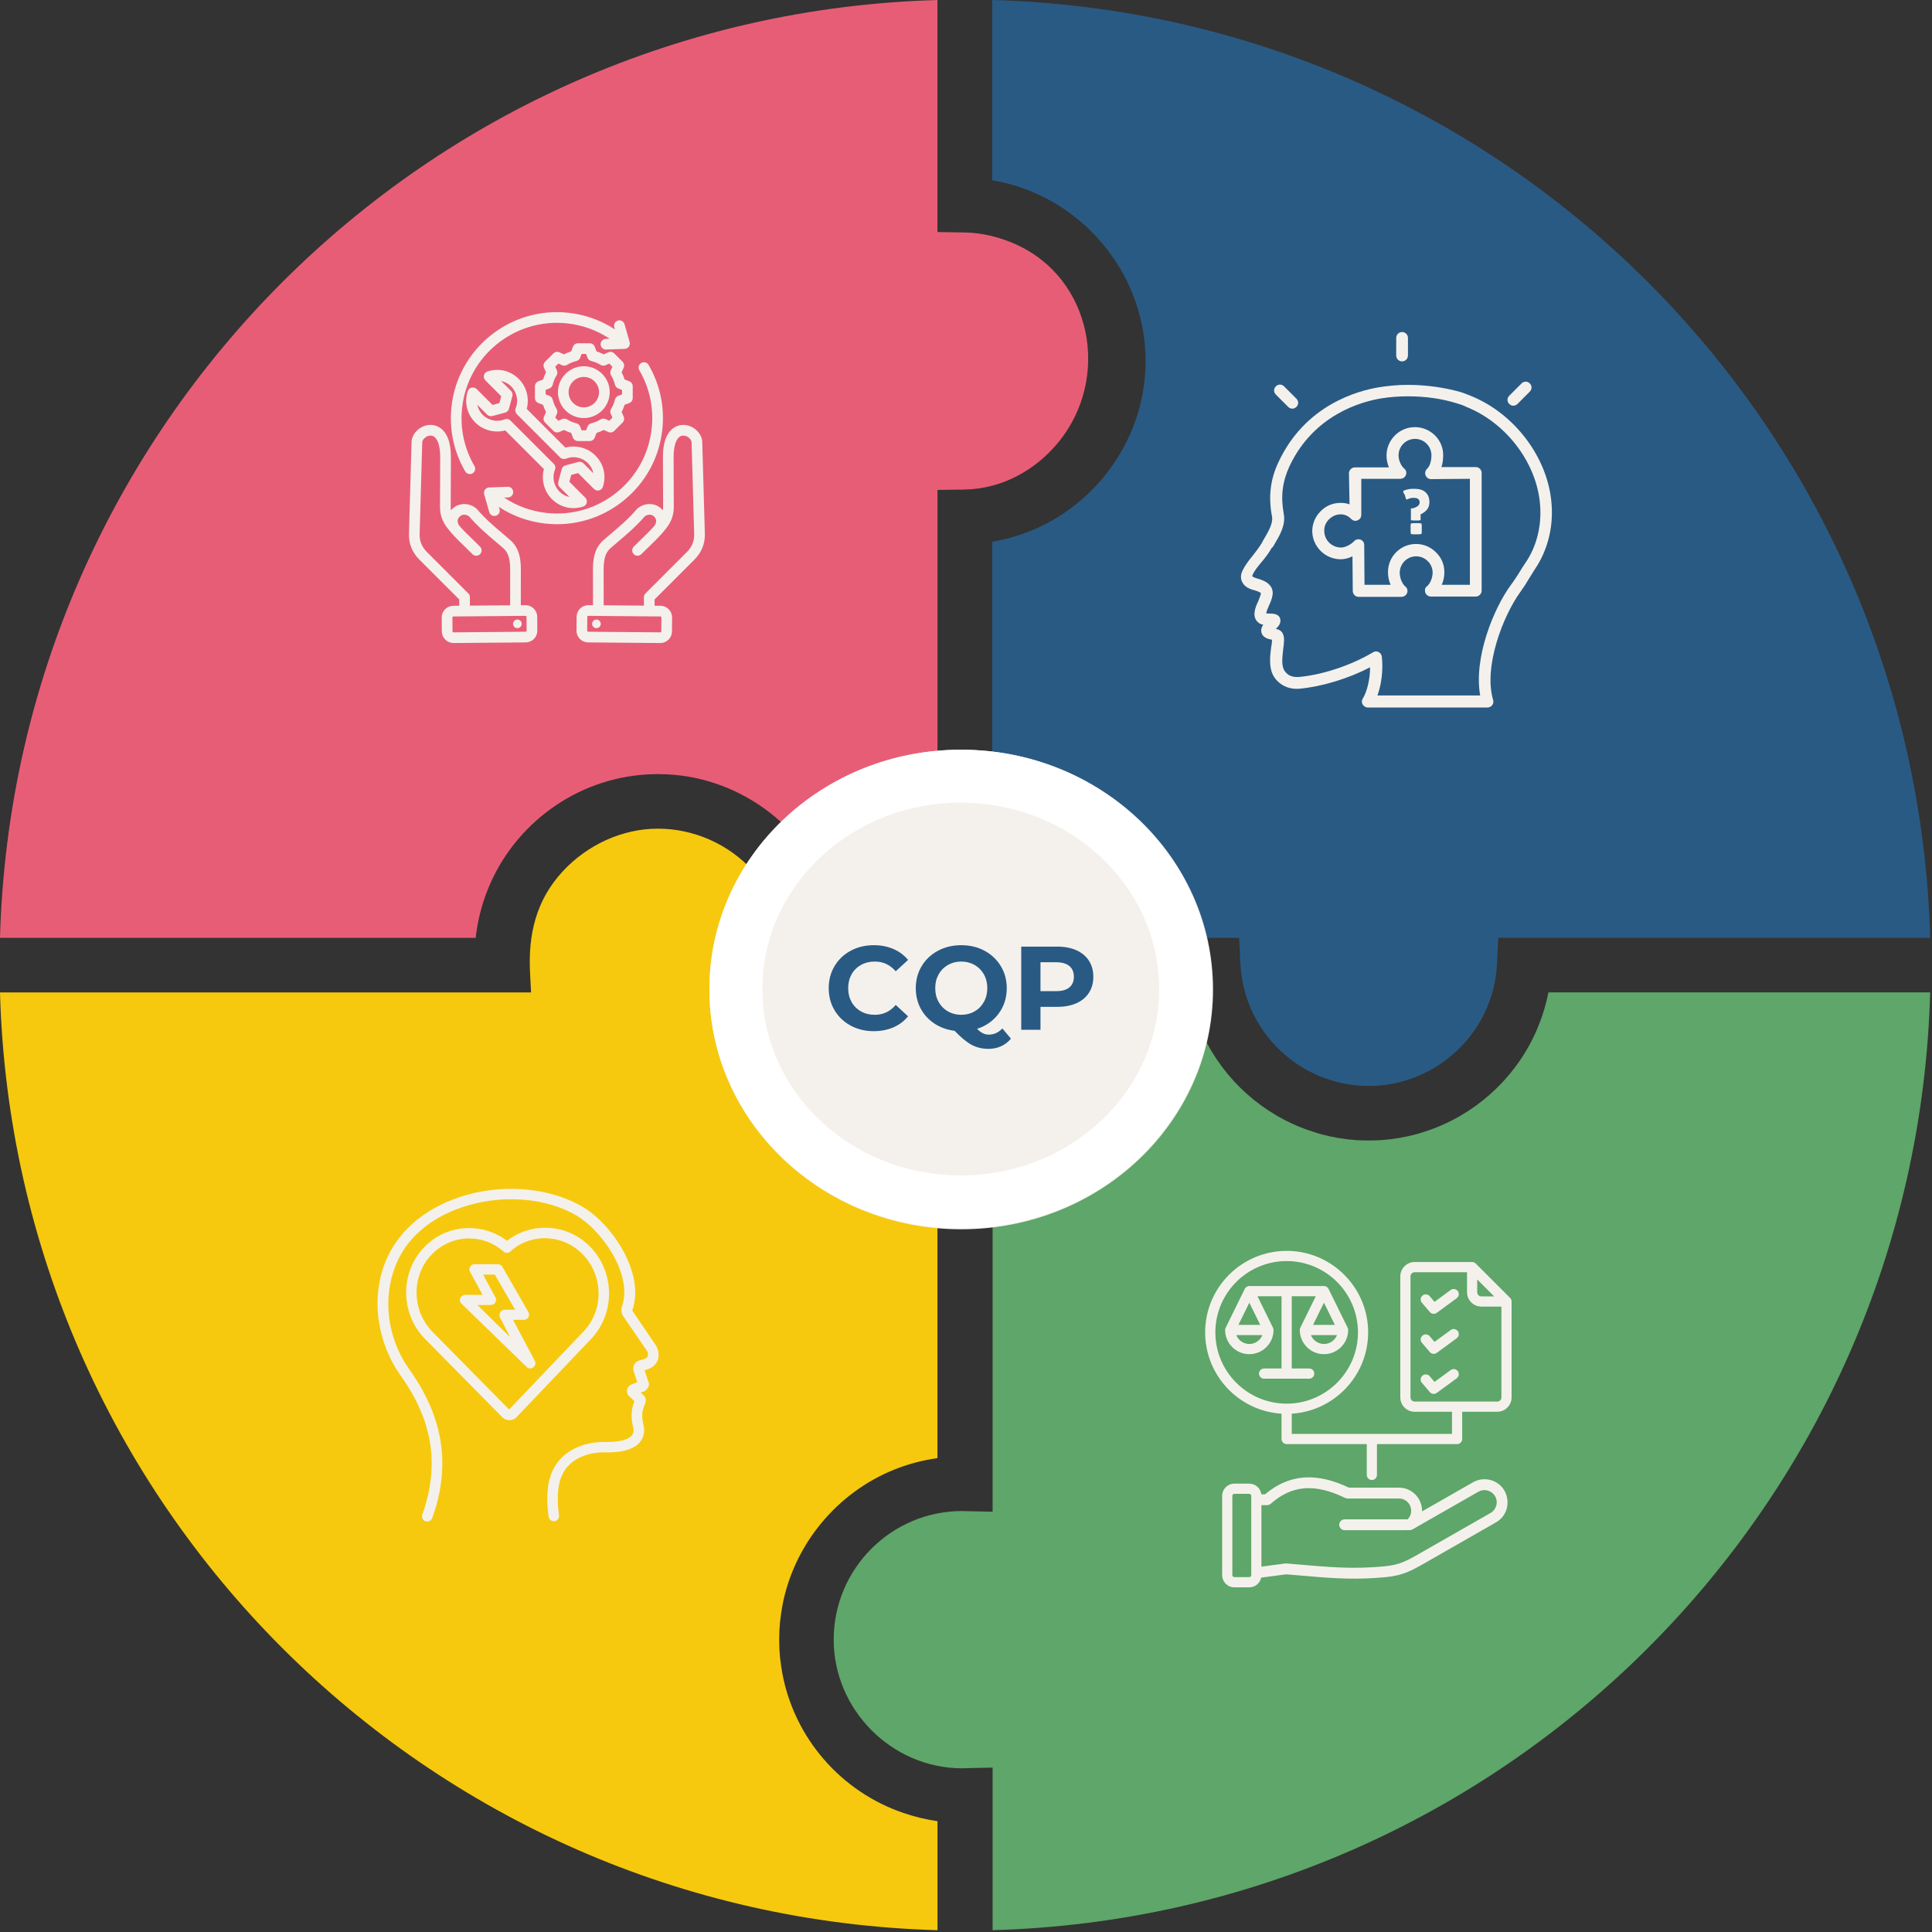 <svg xmlns="http://www.w3.org/2000/svg" xmlns:xlink="http://www.w3.org/1999/xlink" width="910" zoomAndPan="magnify" viewBox="0 0 682.5 682.5" height="910" preserveAspectRatio="xMidYMid meet" version="1.2"><rect x="0" y="0" width="682.5" height="682.5" fill="#333333" stroke="none"/><defs><clipPath id="94ff9f7594"><path d="M 144.367 110 L 249 110 L 249 227.473 L 144.367 227.473 Z M 144.367 110 "/></clipPath><clipPath id="b82819984c"><path d="M 438.027 135 L 548.945 135 L 548.945 249.949 L 438.027 249.949 Z M 438.027 135 "/></clipPath><clipPath id="4d62b33de5"><path d="M 493 117.297 L 498 117.297 L 498 128 L 493 128 Z M 493 117.297 "/></clipPath><clipPath id="19b592fced"><path d="M 133 419 L 233 419 L 233 537.715 L 133 537.715 Z M 133 419 "/></clipPath><clipPath id="544bb18f9f"><path d="M 425.691 441.891 L 534 441.891 L 534 561 L 425.691 561 Z M 425.691 441.891 "/></clipPath><clipPath id="38c050c8ad"><path d="M 250.605 264.844 L 428.621 264.844 L 428.621 434.258 L 250.605 434.258 Z M 250.605 264.844 "/></clipPath><clipPath id="09b2017ba8"><path d="M 339.562 264.844 C 290.434 264.844 250.605 302.77 250.605 349.551 C 250.605 396.332 290.434 434.258 339.562 434.258 C 388.695 434.258 428.52 396.332 428.52 349.551 C 428.52 302.77 388.695 264.844 339.562 264.844 Z M 339.562 264.844 "/></clipPath><clipPath id="ca11637452"><path d="M 250.605 264.848 L 428.227 264.848 L 428.227 434 L 250.605 434 Z M 250.605 264.848 "/></clipPath><clipPath id="0d2e85905d"><path d="M 339.418 264.848 C 290.367 264.848 250.605 302.707 250.605 349.41 C 250.605 396.117 290.367 433.977 339.418 433.977 C 388.465 433.977 428.227 396.117 428.227 349.41 C 428.227 302.707 388.465 264.848 339.418 264.848 Z M 339.418 264.848 "/></clipPath></defs><g id="4a45150822"><path style=" stroke:none;fill-rule:nonzero;fill:#5ea669;fill-opacity:1;" d="M 681.859 350.57 L 546.988 350.57 C 545.98 355.766 544.301 360.883 542.012 365.75 C 534.605 381.5 520.914 393.762 504.414 399.395 L 501.738 400.25 C 501.316 400.387 500.879 400.523 500.445 400.648 C 496.34 401.75 492.125 402.461 487.898 402.762 C 485.035 402.938 481.965 402.938 479.129 402.762 C 474.902 402.477 470.676 401.766 466.57 400.648 C 466.133 400.539 465.695 400.387 465.273 400.25 L 462.559 399.379 C 446.102 393.762 432.41 381.5 425.004 365.75 C 422.711 360.883 421.047 355.781 420.027 350.57 L 350.652 350.57 L 350.652 534.031 L 344.559 533.895 C 342.578 533.867 340.848 533.828 340.547 533.812 L 339.867 533.789 C 314.871 533.789 294.508 554.176 294.508 579.227 C 294.508 603.867 314.91 624.68 339.961 624.68 C 341.012 624.625 342.77 624.582 344.57 624.543 L 350.652 624.422 L 350.652 681.859 C 531.508 676.785 676.84 531.414 681.859 350.57 Z M 681.859 350.57 "/><path style=" stroke:none;fill-rule:nonzero;fill:#f6c90e;fill-opacity:1;" d="M 331.18 681.859 L 331.18 643.348 C 327.25 642.805 323.215 641.82 319.164 640.457 C 296.992 632.891 280.586 613.945 276.344 591.008 C 276.059 589.48 275.84 587.859 275.648 586.207 L 275.539 585.402 C 275.348 583.332 275.254 581.258 275.254 579.227 C 275.254 577.18 275.348 575.109 275.539 573.074 L 275.621 572.504 C 275.84 570.594 276.059 568.957 276.344 567.43 C 280.34 545.789 295.559 527.27 316.07 519.086 C 320.938 517.148 326.023 515.812 331.164 515.105 L 331.164 350.57 L 277.203 350.57 C 277.203 350.57 277.559 343.781 277.559 343.781 C 278.254 330.266 275.199 317.707 265.871 307.504 C 257.332 298.164 245.074 292.734 232.406 292.734 C 219.695 292.734 207.367 298.547 198.789 307.82 C 189.312 318.059 186.543 330.172 187.254 343.738 L 187.605 350.586 L 0 350.586 C 5.02 531.414 150.352 676.785 331.18 681.859 Z M 331.18 681.859 "/><path style=" stroke:none;fill-rule:nonzero;fill:#e85d76;fill-opacity:1;" d="M 373.988 156.117 C 392.344 133.59 385.961 98.445 358.754 86.27 C 353.082 83.73 346.902 82.219 340.672 82.125 L 331.164 81.973 L 331.164 0.012 C 150.352 5.074 5.02 150.473 0 331.301 L 168.051 331.301 C 168.598 326.23 169.77 321.168 171.543 316.246 C 180.023 292.805 201.477 276.113 226.215 273.754 C 230.25 273.359 234.574 273.359 238.609 273.754 C 264.809 276.262 287.293 294.973 294.59 320.324 C 295.641 323.965 296.379 327.66 296.773 331.301 L 331.18 331.301 L 331.18 173.082 C 331.18 173.082 340.656 172.934 340.684 172.934 C 354.051 172.715 365.926 166.02 373.988 156.117 Z M 373.988 156.117 "/><path style=" stroke:none;fill-rule:nonzero;fill:#295a84;fill-opacity:1;" d="M 528.836 340.465 L 529.285 331.301 L 681.859 331.301 C 676.84 150.379 531.43 4.992 350.516 0 L 350.516 63.699 C 355.617 64.543 360.594 66.02 365.328 68.062 C 383.438 75.863 397.32 91.848 402.461 110.844 C 402.773 111.988 403.047 113.215 403.305 114.43 L 403.605 115.738 C 403.961 117.66 404.234 119.598 404.41 121.535 C 404.602 123.527 404.699 125.543 404.699 127.547 C 404.699 129.566 404.602 131.586 404.41 133.551 C 404.234 135.473 403.961 137.422 403.605 139.344 C 403.566 139.605 403.496 139.848 403.441 140.109 L 403.305 140.652 C 403.047 141.883 402.773 143.109 402.449 144.27 C 397.359 163.102 383.602 179.043 365.641 186.871 C 360.812 188.984 355.727 190.496 350.516 191.371 L 350.516 331.316 L 437.742 331.316 L 438.191 340.48 C 438.816 353.066 444.465 364.535 454.105 372.773 C 462.328 379.77 472.762 383.629 483.508 383.629 C 494.254 383.629 504.699 379.77 512.91 372.758 C 522.551 364.523 528.211 353.055 528.836 340.465 Z M 528.836 340.465 "/><g clip-rule="nonzero" clip-path="url(#94ff9f7594)"><path style=" stroke:none;fill-rule:nonzero;fill:#f4f1ec;fill-opacity:1;" d="M 245.348 197.648 C 247.832 195.164 249.094 192.027 248.996 188.582 L 248.078 156.172 C 247.988 152.941 244.746 150.043 241.277 150.102 C 239.605 150.129 234.145 151.031 234.188 161.508 L 234.254 179.113 C 234.254 179.516 234.23 179.906 234.176 180.289 C 234.043 180.129 233.902 179.977 233.75 179.824 C 231.422 177.496 227.613 177.465 225.074 179.754 C 225.012 179.812 224.953 179.875 224.898 179.938 C 222.055 183.297 218.566 186.238 215.762 188.602 C 214.781 189.43 213.852 190.211 213.09 190.898 C 209.891 193.781 209.465 197.754 209.469 201.258 L 209.484 213.797 L 207.855 213.781 C 206.758 213.77 205.719 214.191 204.934 214.965 C 204.145 215.742 203.707 216.773 203.695 217.871 L 203.656 222.777 C 203.645 223.875 204.066 224.914 204.84 225.703 C 205.613 226.488 206.645 226.926 207.746 226.938 L 233.223 227.156 C 233.234 227.156 233.246 227.156 233.258 227.156 C 234.344 227.156 235.371 226.734 236.148 225.969 C 236.938 225.195 237.375 224.164 237.383 223.066 L 237.426 218.16 C 237.438 217.062 237.016 216.023 236.242 215.234 C 235.469 214.449 234.438 214.008 233.336 214 L 231.242 213.98 L 231.242 211.754 Z M 233.551 217.879 C 233.602 217.93 233.656 218.012 233.656 218.129 L 233.613 223.035 C 233.613 223.152 233.555 223.234 233.504 223.281 C 233.457 223.328 233.375 223.391 233.254 223.387 L 207.777 223.168 C 207.656 223.164 207.574 223.109 207.527 223.059 C 207.48 223.012 207.422 222.926 207.426 222.809 L 207.469 217.902 C 207.469 217.785 207.527 217.703 207.574 217.656 C 207.625 217.609 207.703 217.551 207.82 217.551 C 207.824 217.551 207.824 217.551 207.824 217.551 L 233.305 217.77 C 233.422 217.773 233.504 217.832 233.551 217.879 Z M 213.254 213.828 L 213.238 201.254 C 213.234 197.414 213.922 195.223 215.613 193.699 C 216.328 193.055 217.191 192.328 218.191 191.484 C 221.074 189.055 224.656 186.035 227.684 182.484 C 228.742 181.594 230.188 181.59 231.082 182.488 C 232.039 183.445 232.039 184.582 231.09 185.867 C 229.59 187.555 228.016 189.078 226.348 190.691 C 225.547 191.469 224.719 192.27 223.883 193.105 C 223.148 193.84 223.148 195.035 223.883 195.77 C 224.254 196.137 224.734 196.32 225.219 196.32 C 225.699 196.32 226.184 196.137 226.551 195.77 C 227.363 194.957 228.18 194.168 228.969 193.402 C 230.711 191.715 232.359 190.125 233.969 188.305 C 233.98 188.297 233.984 188.285 233.992 188.277 C 234.004 188.266 235.234 186.762 235.234 186.762 C 237.121 184.438 238.035 181.93 238.023 179.102 L 237.957 161.492 C 237.938 156.828 239.234 153.906 241.34 153.875 C 241.352 153.875 241.363 153.875 241.375 153.875 C 242.777 153.875 244.277 155.098 244.312 156.277 L 245.23 188.691 C 245.297 191.105 244.441 193.223 242.684 194.98 L 228.023 209.641 C 227.668 209.996 227.469 210.477 227.469 210.977 L 227.469 213.949 Z M 209.281 219.82 C 209.59 219.039 210.477 218.656 211.262 218.969 C 212.043 219.281 212.426 220.164 212.113 220.949 C 211.801 221.73 210.918 222.113 210.133 221.801 C 209.352 221.488 208.969 220.605 209.281 219.82 Z M 188.535 214.969 C 187.746 214.195 186.707 213.777 185.609 213.781 L 183.984 213.797 L 184 201.258 C 184.004 197.754 183.574 193.781 180.379 190.898 C 179.617 190.211 178.688 189.43 177.703 188.602 C 174.902 186.238 171.41 183.297 168.57 179.938 C 168.516 179.875 168.457 179.812 168.395 179.758 C 165.855 177.469 162.043 177.496 159.719 179.824 C 159.566 179.977 159.422 180.129 159.289 180.289 C 159.238 179.906 159.211 179.516 159.215 179.113 L 159.281 161.508 C 159.32 151.031 153.863 150.129 152.188 150.102 C 148.73 150.043 145.477 152.941 145.387 156.172 L 144.469 188.582 C 144.371 192.027 145.633 195.164 148.117 197.648 L 162.227 211.758 L 162.227 213.984 L 160.129 214 C 159.031 214.012 158 214.449 157.227 215.234 C 156.453 216.023 156.031 217.062 156.039 218.16 L 156.082 223.066 C 156.094 224.164 156.531 225.199 157.316 225.973 C 158.098 226.734 159.121 227.156 160.207 227.156 C 160.219 227.156 160.23 227.156 160.242 227.156 L 185.723 226.938 C 186.82 226.93 187.852 226.488 188.625 225.703 C 189.402 224.914 189.82 223.875 189.812 222.777 L 189.77 217.871 C 189.762 216.773 189.32 215.742 188.535 214.969 Z M 165.996 210.977 C 165.996 210.477 165.797 209.996 165.445 209.641 L 150.785 194.98 C 149.027 193.223 148.168 191.105 148.238 188.691 L 149.156 156.277 C 149.191 155.086 150.715 153.859 152.129 153.875 C 154.23 153.906 155.527 156.828 155.512 161.492 L 155.441 179.102 C 155.434 181.93 156.344 184.438 158.234 186.766 C 158.234 186.766 159.488 188.297 159.496 188.305 C 161.109 190.125 162.754 191.715 164.496 193.402 C 165.285 194.168 166.102 194.957 166.918 195.77 C 167.285 196.137 167.766 196.32 168.25 196.32 C 168.73 196.32 169.215 196.137 169.582 195.77 C 170.32 195.035 170.32 193.84 169.582 193.105 C 168.746 192.27 167.918 191.469 167.121 190.691 C 165.453 189.078 163.875 187.555 162.375 185.867 C 161.426 184.582 161.43 183.445 162.383 182.488 C 163.281 181.59 164.727 181.594 165.785 182.484 C 168.812 186.035 172.391 189.055 175.273 191.484 C 176.273 192.328 177.137 193.055 177.855 193.699 C 179.547 195.223 180.234 197.41 180.227 201.254 L 180.215 213.828 L 165.996 213.949 Z M 185.938 223.059 C 185.891 223.109 185.809 223.164 185.691 223.168 L 160.211 223.387 C 160.211 223.387 160.207 223.387 160.207 223.387 C 160.016 223.387 159.855 223.227 159.852 223.035 L 159.812 218.129 C 159.809 218.012 159.867 217.93 159.914 217.879 C 159.961 217.832 160.043 217.773 160.164 217.773 L 185.641 217.551 C 185.77 217.559 185.844 217.609 185.891 217.656 C 185.941 217.703 186 217.785 186 217.906 L 186.043 222.809 C 186.043 222.926 185.984 223.012 185.938 223.059 Z M 184.188 219.82 C 184.496 220.605 184.113 221.488 183.332 221.801 C 182.551 222.113 181.664 221.73 181.352 220.949 C 181.043 220.164 181.426 219.281 182.207 218.969 C 182.988 218.656 183.875 219.039 184.188 219.82 Z M 204.219 167.117 L 209.844 172.738 C 210.305 173.203 210.977 173.391 211.613 173.238 C 212.25 173.086 212.766 172.613 212.969 171.992 C 214.27 168.012 213.281 163.871 210.32 160.914 C 207.57 158.16 203.449 157.109 199.734 158.121 L 186.074 144.457 C 187.082 140.742 186.031 136.625 183.281 133.871 C 180.32 130.914 176.18 129.926 172.199 131.227 C 171.578 131.43 171.105 131.941 170.953 132.578 C 170.801 133.215 170.988 133.887 171.453 134.352 L 177.074 139.973 L 176.426 142.398 L 174 143.051 L 168.379 137.426 C 167.914 136.965 167.242 136.773 166.605 136.926 C 165.969 137.078 165.457 137.551 165.25 138.172 C 163.949 142.152 164.941 146.293 167.898 149.254 C 170.648 152.004 174.766 153.055 178.484 152.047 L 192.148 165.707 C 191.137 169.422 192.188 173.543 194.938 176.293 C 197.039 178.395 199.738 179.504 202.551 179.504 C 203.695 179.504 204.863 179.316 206.02 178.941 C 206.641 178.738 207.113 178.223 207.266 177.586 C 207.418 176.949 207.23 176.277 206.766 175.816 L 201.145 170.191 L 201.793 167.766 Z M 197.707 172.09 L 201.203 175.586 C 199.875 175.316 198.633 174.652 197.605 173.629 C 195.609 171.629 194.984 168.531 196.051 165.914 C 196.34 165.211 196.176 164.402 195.641 163.867 L 180.324 148.555 C 179.965 148.191 179.484 148 178.992 148 C 178.754 148 178.512 148.047 178.281 148.141 C 175.664 149.211 172.562 148.586 170.566 146.586 C 169.539 145.562 168.875 144.316 168.605 142.988 L 172.102 146.484 C 172.578 146.961 173.273 147.148 173.926 146.973 L 178.453 145.758 C 179.105 145.586 179.613 145.078 179.789 144.426 L 181 139.898 C 181.176 139.246 180.988 138.551 180.512 138.074 L 177.016 134.578 C 178.344 134.848 179.59 135.512 180.613 136.539 C 182.613 138.535 183.238 141.637 182.168 144.254 C 181.883 144.957 182.043 145.762 182.582 146.297 L 197.895 161.613 C 198.43 162.148 199.238 162.312 199.941 162.023 C 202.555 160.957 205.656 161.582 207.656 163.578 C 208.68 164.605 209.344 165.848 209.613 167.18 L 206.117 163.68 C 205.641 163.203 204.945 163.02 204.297 163.191 L 199.766 164.406 C 199.117 164.582 198.609 165.09 198.434 165.738 L 197.219 170.27 C 197.047 170.918 197.23 171.613 197.707 172.09 Z M 220.297 176.832 C 213.566 182.281 205.348 185.18 196.805 185.18 C 195.48 185.18 194.148 185.109 192.812 184.969 C 186.844 184.34 181.191 182.32 176.238 179.074 L 176.465 179.871 C 176.75 180.875 176.172 181.918 175.172 182.203 C 174.996 182.254 174.824 182.277 174.652 182.277 C 173.832 182.277 173.078 181.734 172.84 180.906 L 171.039 174.598 C 170.879 174.039 170.988 173.441 171.328 172.973 C 171.668 172.504 172.207 172.215 172.785 172.195 L 179.344 171.961 C 180.387 171.918 181.258 172.734 181.293 173.777 C 181.332 174.816 180.52 175.691 179.477 175.73 L 178.09 175.777 C 182.594 178.781 187.754 180.645 193.207 181.219 C 202.156 182.16 210.934 179.562 217.926 173.902 C 224.918 168.242 229.289 160.195 230.23 151.25 C 230.984 144.082 229.473 137.012 225.859 130.801 C 225.332 129.902 225.637 128.746 226.539 128.223 C 227.438 127.699 228.594 128.004 229.117 128.906 C 233.137 135.812 234.82 143.672 233.98 151.645 C 232.934 161.594 228.074 170.539 220.297 176.832 Z M 164.352 166.539 C 160.328 159.633 158.648 151.77 159.484 143.801 C 161.648 123.262 180.109 108.312 200.652 110.477 C 206.625 111.105 212.277 113.129 217.23 116.375 L 217 115.57 C 216.715 114.57 217.297 113.527 218.297 113.242 C 219.297 112.953 220.34 113.535 220.625 114.535 L 222.426 120.848 C 222.586 121.402 222.48 122.004 222.141 122.473 C 221.797 122.941 221.262 123.227 220.68 123.246 L 214.125 123.484 C 214.102 123.484 214.078 123.484 214.055 123.484 C 213.047 123.484 212.207 122.684 212.172 121.668 C 212.137 120.625 212.949 119.754 213.988 119.715 L 215.375 119.664 C 210.871 116.664 205.715 114.801 200.258 114.227 C 181.789 112.281 165.18 125.727 163.234 144.195 C 162.48 151.363 163.992 158.434 167.609 164.641 C 168.133 165.543 167.828 166.695 166.93 167.219 C 166.629 167.395 166.305 167.477 165.98 167.477 C 165.332 167.477 164.699 167.141 164.352 166.539 Z M 206.246 129.383 C 201.199 129.383 197.098 133.488 197.098 138.531 C 197.098 143.578 201.199 147.68 206.246 147.68 C 211.289 147.68 215.391 143.578 215.391 138.531 C 215.391 133.488 211.289 129.383 206.246 129.383 Z M 206.246 143.91 C 203.281 143.91 200.867 141.496 200.867 138.531 C 200.867 135.566 203.281 133.156 206.246 133.156 C 209.211 133.156 211.621 135.566 211.621 138.531 C 211.621 141.496 209.211 143.91 206.246 143.91 Z M 220.645 134.051 C 220.375 133.176 220.023 132.328 219.598 131.52 L 220.32 129.891 C 220.637 129.18 220.48 128.344 219.93 127.793 L 216.984 124.848 C 216.434 124.297 215.598 124.141 214.887 124.457 L 213.258 125.18 C 212.445 124.754 211.602 124.402 210.727 124.129 L 210.086 122.469 C 209.805 121.742 209.105 121.262 208.328 121.262 L 204.164 121.262 C 203.383 121.262 202.684 121.742 202.402 122.469 L 201.762 124.129 C 200.891 124.402 200.043 124.754 199.23 125.18 L 197.602 124.457 C 196.891 124.141 196.055 124.297 195.504 124.848 L 192.559 127.793 C 192.008 128.344 191.855 129.176 192.172 129.891 L 192.895 131.52 C 192.465 132.328 192.113 133.176 191.844 134.051 L 190.184 134.691 C 189.453 134.969 188.973 135.668 188.973 136.449 L 188.973 140.613 C 188.973 141.395 189.453 142.094 190.184 142.375 L 191.844 143.012 C 192.113 143.887 192.465 144.734 192.895 145.547 L 192.172 147.172 C 191.855 147.887 192.008 148.719 192.559 149.273 L 195.504 152.215 C 196.055 152.77 196.891 152.922 197.602 152.605 L 199.23 151.883 C 200.043 152.309 200.891 152.66 201.762 152.934 L 202.402 154.594 C 202.684 155.324 203.383 155.805 204.164 155.805 L 208.328 155.805 C 209.105 155.805 209.805 155.324 210.086 154.594 L 210.727 152.934 C 211.602 152.664 212.449 152.312 213.258 151.883 L 214.887 152.605 C 215.598 152.922 216.434 152.77 216.984 152.219 L 219.93 149.273 C 220.48 148.723 220.637 147.887 220.32 147.176 L 219.598 145.547 C 220.023 144.734 220.375 143.887 220.645 143.012 L 222.309 142.375 C 223.035 142.094 223.516 141.395 223.516 140.613 L 223.516 136.449 C 223.516 135.672 223.035 134.973 222.309 134.691 Z M 219.746 139.32 L 218.402 139.836 C 217.824 140.059 217.391 140.555 217.246 141.16 C 216.969 142.32 216.512 143.43 215.883 144.453 C 215.555 144.98 215.512 145.637 215.762 146.207 L 216.348 147.52 L 215.234 148.637 L 213.918 148.051 C 213.352 147.801 212.695 147.844 212.164 148.168 C 211.145 148.797 210.035 149.258 208.871 149.535 C 208.266 149.68 207.773 150.109 207.547 150.691 L 207.031 152.031 L 205.457 152.031 L 204.941 150.691 C 204.719 150.109 204.223 149.68 203.617 149.535 C 202.453 149.258 201.348 148.797 200.324 148.168 C 199.797 147.844 199.141 147.801 198.57 148.051 L 197.254 148.637 L 196.141 147.52 L 196.727 146.207 C 196.977 145.637 196.934 144.98 196.609 144.453 C 195.98 143.43 195.52 142.324 195.242 141.16 C 195.098 140.555 194.664 140.059 194.086 139.836 L 192.746 139.32 L 192.746 137.746 L 194.086 137.227 C 194.668 137.004 195.098 136.512 195.242 135.906 C 195.52 134.742 195.98 133.633 196.609 132.613 C 196.934 132.082 196.977 131.426 196.727 130.859 L 196.141 129.543 L 197.254 128.43 L 198.57 129.012 C 199.141 129.266 199.797 129.223 200.324 128.895 C 201.348 128.266 202.453 127.809 203.617 127.531 C 204.223 127.387 204.719 126.953 204.941 126.375 L 205.457 125.031 L 207.031 125.031 L 207.547 126.375 C 207.773 126.953 208.266 127.387 208.871 127.531 C 210.035 127.809 211.141 128.266 212.164 128.895 C 212.695 129.223 213.352 129.266 213.918 129.012 L 215.234 128.43 L 216.348 129.543 L 215.762 130.859 C 215.512 131.426 215.555 132.082 215.883 132.613 C 216.512 133.633 216.969 134.742 217.246 135.906 C 217.391 136.512 217.824 137.004 218.402 137.227 L 219.746 137.746 Z M 219.746 139.32 "/></g><g clip-rule="nonzero" clip-path="url(#b82819984c)"><path style=" stroke:none;fill-rule:nonzero;fill:#f4f1ec;fill-opacity:1;" d="M 445.836 191.652 C 444.797 193.418 443.656 194.867 442.516 196.32 C 441.062 198.082 439.715 199.848 438.781 201.922 C 438.16 203.371 438.262 204.93 439.094 206.07 C 440.027 207.52 441.582 208.039 442.516 208.352 C 442.621 208.352 442.828 208.453 442.93 208.453 L 443.344 208.559 C 444.176 208.867 444.902 209.078 445.418 209.492 C 445.523 209.906 444.797 211.566 444.484 212.395 C 443.449 214.574 441.996 217.996 444.695 220.07 C 445.109 220.379 445.73 220.59 446.25 220.691 C 445.836 221.312 445.523 222.039 445.523 222.766 C 445.625 225.254 448.117 225.773 449.258 225.98 C 449.258 225.98 449.359 225.98 449.359 225.98 C 449.359 226.707 449.258 227.742 449.051 228.676 C 448.738 231.168 448.324 234.277 449.152 237.078 C 449.672 238.84 450.812 240.395 452.367 241.535 C 454.234 242.887 456.516 243.508 459.004 243.301 C 466.887 242.574 476.219 239.773 484 235.73 C 484 239.879 482.961 244.234 481.406 246.824 C 480.992 247.449 480.992 248.277 481.406 248.898 C 481.82 249.523 482.441 249.938 483.168 249.938 L 525.48 249.938 C 526.105 249.938 526.727 249.625 527.141 249.109 C 527.555 248.59 527.66 247.863 527.453 247.242 C 524.031 235.625 530.875 217.684 537.098 209.078 C 538.238 207.52 539.172 206.07 540 204.617 C 540.621 203.578 541.348 202.438 542.074 201.297 C 546.637 194.66 548.816 186.363 548.09 177.859 C 546.844 161.684 535.023 146.023 519.465 139.801 C 518.223 139.281 517.082 138.867 515.836 138.453 C 510.133 136.895 503.91 135.961 497.375 135.961 C 497.375 135.961 497.375 135.961 497.273 135.961 C 493.852 135.961 490.531 136.273 487.215 136.793 C 479.645 138.035 461.078 143.016 451.641 163.238 C 448.738 169.355 448.012 175.578 449.359 182.527 C 449.773 184.809 448.117 187.711 446.457 190.512 C 446.25 190.824 446.043 191.238 445.836 191.652 Z M 450.086 192.484 C 452.055 189.164 454.234 185.535 453.508 181.594 C 452.367 175.371 452.988 170.289 455.48 164.793 C 464.086 146.438 480.992 141.875 487.941 140.734 C 491.051 140.215 494.16 140.008 497.375 140.008 C 497.375 140.008 497.375 140.008 497.48 140.008 C 503.598 140.008 509.406 140.836 514.695 142.496 C 515.836 142.809 516.977 143.223 518.016 143.742 C 532.223 149.445 542.906 163.652 544.047 178.273 C 544.668 185.848 542.801 193.211 538.758 199.016 C 537.926 200.262 537.199 201.402 536.578 202.438 C 535.645 203.891 534.816 205.238 533.777 206.586 C 527.66 214.883 520.504 232.41 522.891 245.684 L 486.59 245.684 C 488.043 241.746 488.664 236.559 488.148 231.996 C 488.043 231.27 487.629 230.648 487.008 230.336 C 486.383 230.027 485.656 230.027 485.035 230.441 C 477.152 235.105 467.094 238.426 458.797 239.152 C 457.348 239.254 455.895 238.945 454.961 238.219 C 454.129 237.598 453.508 236.766 453.301 235.938 C 452.68 233.965 453.094 231.477 453.301 229.301 C 453.613 227.02 453.82 225.254 453.199 223.906 C 452.68 222.766 451.641 222.352 450.707 222.145 C 451.641 221.312 452.574 220.172 452.266 218.723 C 451.848 216.855 449.879 216.75 448.531 216.75 C 448.219 216.75 447.699 216.75 447.285 216.648 C 447.391 216.023 447.91 214.781 448.219 214.055 C 449.258 211.773 450.707 208.66 448.219 206.379 C 447.184 205.344 445.836 204.93 444.695 204.512 L 444.277 204.41 C 444.07 204.305 443.863 204.305 443.656 204.203 C 443.137 203.996 442.621 203.891 442.41 203.578 C 442.41 203.578 442.41 203.371 442.41 203.27 C 443.035 201.715 444.176 200.363 445.523 198.707 C 446.766 197.254 448.117 195.594 449.258 193.52 C 449.672 193.312 449.879 192.898 450.086 192.484 Z M 450.086 192.484 "/></g><path style=" stroke:none;fill-rule:nonzero;fill:#f4f1ec;fill-opacity:1;" d="M 473.629 197.566 C 475.078 197.566 476.531 197.148 477.777 196.527 L 477.879 208.766 C 477.879 209.906 478.812 210.84 479.953 210.84 L 495.094 210.84 C 495.926 210.84 496.754 210.32 497.066 209.492 C 497.375 208.66 497.168 207.727 496.445 207.211 C 495.301 206.172 494.473 204.203 494.473 202.336 C 494.473 199.121 497.066 196.527 500.281 196.527 C 501.836 196.527 503.289 197.148 504.324 198.188 C 505.465 199.223 506.09 200.781 506.09 202.23 C 506.09 203.996 505.363 205.863 504.324 206.898 C 503.703 207.312 503.289 207.938 503.391 208.66 C 503.391 209.801 504.324 210.734 505.465 210.734 L 521.332 210.734 C 521.852 210.734 522.371 210.527 522.785 210.113 C 523.199 209.699 523.406 209.18 523.406 208.66 L 523.406 167.074 C 523.406 165.934 522.473 165 521.332 165 L 509.199 165 C 509.613 163.758 509.82 162.305 509.82 160.75 C 509.82 155.254 505.258 150.895 499.867 150.895 C 499.867 150.895 499.867 150.895 499.762 150.895 C 494.266 150.895 489.805 155.461 489.805 160.957 C 489.805 162.406 490.117 163.758 490.637 165.105 L 478.605 165.105 C 478.086 165.105 477.57 165.312 477.152 165.727 C 476.738 166.141 476.531 166.66 476.531 167.18 L 476.738 178.172 C 475.703 177.758 474.664 177.652 473.523 177.652 C 470.828 177.652 468.34 178.691 466.473 180.66 C 464.605 182.527 463.566 185.016 463.566 187.711 C 463.672 193.105 468.133 197.566 473.629 197.566 Z M 469.48 183.461 C 470.621 182.32 472.07 181.699 473.629 181.699 C 475.078 181.699 476.219 182.215 477.359 183.355 C 477.984 183.98 478.812 184.188 479.645 183.773 C 480.473 183.461 480.887 182.734 480.887 181.801 L 480.887 169.148 L 494.68 169.148 C 495.512 169.148 496.34 168.629 496.652 167.801 C 496.961 166.973 496.754 166.039 496.027 165.52 C 494.887 164.48 494.059 162.617 494.059 160.852 C 494.059 157.637 496.652 155.043 499.867 155.043 C 503.082 155.043 505.672 157.637 505.672 160.852 C 505.672 162.926 505.051 164.793 504.117 165.621 C 503.496 166.246 503.289 167.074 503.598 167.906 C 503.91 168.734 504.637 169.254 505.57 169.254 L 519.258 169.148 L 519.258 206.586 L 509.305 206.586 C 509.926 205.238 510.238 203.684 510.238 202.129 C 510.238 199.434 509.199 196.941 507.23 195.074 C 505.363 193.211 502.875 192.172 500.281 192.172 C 500.281 192.172 500.281 192.172 500.176 192.172 C 494.68 192.172 490.223 196.734 490.324 202.23 C 490.324 203.684 490.637 205.238 491.258 206.586 L 482.027 206.586 L 481.926 192.484 C 481.926 191.652 481.406 190.926 480.578 190.617 C 480.367 190.512 480.059 190.512 479.852 190.512 C 479.332 190.512 478.711 190.719 478.398 191.137 C 477.359 192.277 475.289 193.418 473.73 193.418 C 470.516 193.418 467.82 190.824 467.82 187.609 C 467.715 186.055 468.34 184.602 469.48 183.461 Z M 469.48 183.461 "/><path style=" stroke:none;fill-rule:nonzero;fill:#f4f1ec;fill-opacity:1;" d="M 502.148 184.914 C 501.836 184.914 501.523 184.809 501.215 184.809 C 500.902 184.809 500.594 184.809 500.281 184.809 C 499.969 184.809 499.66 184.809 499.348 184.809 C 499.035 184.809 498.727 184.914 498.414 184.914 C 498.309 185.223 498.309 185.535 498.309 185.848 C 498.309 186.156 498.309 186.469 498.309 186.781 C 498.309 187.09 498.309 187.402 498.309 187.711 C 498.309 188.023 498.414 188.336 498.414 188.645 C 498.727 188.75 499.035 188.75 499.348 188.75 C 499.66 188.75 499.969 188.75 500.281 188.75 C 500.594 188.75 500.902 188.75 501.215 188.75 C 501.523 188.75 501.836 188.645 502.148 188.645 C 502.25 188.336 502.25 188.023 502.25 187.711 C 502.25 187.402 502.25 187.09 502.25 186.781 C 502.25 186.469 502.25 186.156 502.25 185.848 C 502.25 185.637 502.25 185.328 502.148 184.914 Z M 502.148 184.914 "/><path style=" stroke:none;fill-rule:nonzero;fill:#f4f1ec;fill-opacity:1;" d="M 496.34 175.059 C 496.445 175.371 496.445 175.578 496.547 175.891 C 496.652 176.098 496.754 176.41 496.859 176.512 C 497.168 176.41 497.375 176.305 497.586 176.199 C 497.793 176.098 498 176.098 498.207 175.992 C 498.414 175.992 498.621 175.891 498.828 175.891 C 499.035 175.891 499.242 175.891 499.555 175.891 C 500.176 175.891 500.695 175.992 501.008 176.305 C 501.316 176.617 501.523 176.926 501.523 177.445 C 501.523 177.758 501.422 178.066 501.215 178.379 C 501.008 178.691 500.801 178.793 500.488 179 C 500.176 179.207 499.867 179.312 499.555 179.418 C 499.242 179.52 498.828 179.625 498.414 179.625 L 498.414 183.773 C 498.727 183.773 499.035 183.875 499.242 183.875 C 499.555 183.875 499.867 183.875 500.074 183.875 C 500.281 183.875 500.594 183.875 500.902 183.875 C 501.215 183.875 501.523 183.773 501.836 183.773 L 501.836 181.699 C 502.148 181.594 502.457 181.387 502.77 181.18 C 503.082 180.973 503.496 180.66 503.809 180.348 C 504.117 180.039 504.43 179.625 504.637 179.105 C 504.844 178.586 504.949 178.066 504.949 177.344 C 504.949 175.891 504.531 174.75 503.598 173.918 C 502.77 173.09 501.422 172.676 499.66 172.676 C 499.348 172.676 499.035 172.676 498.727 172.676 C 498.414 172.676 498.102 172.777 497.793 172.777 C 497.48 172.883 497.168 172.883 496.859 172.984 C 496.547 173.09 496.133 173.195 495.719 173.402 C 495.719 173.609 495.719 173.816 495.82 174.129 C 495.926 174.438 496.34 174.75 496.34 175.059 Z M 496.34 175.059 "/><g clip-rule="nonzero" clip-path="url(#4d62b33de5)"><path style=" stroke:none;fill-rule:nonzero;fill:#f4f1ec;fill-opacity:1;" d="M 497.375 125.594 L 497.375 119.371 C 497.375 118.23 496.445 117.297 495.301 117.297 C 494.16 117.297 493.23 118.23 493.23 119.371 L 493.23 125.594 C 493.23 126.734 494.16 127.664 495.301 127.664 C 496.445 127.664 497.375 126.734 497.375 125.594 Z M 497.375 125.594 "/></g><path style=" stroke:none;fill-rule:nonzero;fill:#f4f1ec;fill-opacity:1;" d="M 456.516 144.363 C 457.035 144.363 457.555 144.156 457.969 143.742 C 458.797 142.91 458.797 141.668 457.969 140.836 L 453.613 136.48 C 452.781 135.652 451.539 135.652 450.707 136.48 C 449.879 137.312 449.879 138.555 450.707 139.387 L 455.062 143.742 C 455.48 144.156 455.996 144.363 456.516 144.363 Z M 456.516 144.363 "/><path style=" stroke:none;fill-rule:nonzero;fill:#f4f1ec;fill-opacity:1;" d="M 536.059 142.703 L 540.414 138.348 C 541.246 137.52 541.246 136.273 540.414 135.445 C 539.586 134.613 538.34 134.613 537.512 135.445 L 533.156 139.801 C 532.328 140.629 532.328 141.875 533.156 142.703 C 533.57 143.117 534.09 143.324 534.609 143.324 C 535.125 143.324 535.645 143.117 536.059 142.703 Z M 536.059 142.703 "/><g clip-rule="nonzero" clip-path="url(#19b592fced)"><path style=" stroke:none;fill-rule:nonzero;fill:#f4f1ec;fill-opacity:1;" d="M 152.484 517.758 C 152.395 523.359 151.293 529.234 149.18 535.02 C 148.812 535.938 149.363 537.039 150.281 537.41 C 150.465 537.5 150.742 537.5 150.926 537.5 C 151.66 537.5 152.395 537.039 152.672 536.305 C 154.965 530.062 156.16 523.816 156.25 517.758 C 156.434 506.094 152.578 494.98 144.68 483.871 C 136.875 472.941 135.039 458.895 139.723 447.137 C 143.395 437.68 151.75 430.332 163.23 426.477 C 177.004 421.793 192.984 422.988 203.82 429.508 C 212.727 434.832 223.656 450.352 219.707 461.555 C 219.34 462.656 219.43 463.941 220.164 464.953 L 228.707 477.441 C 228.797 477.719 229.074 478.543 228.797 479.188 C 228.523 479.738 227.605 480.199 226.32 480.473 C 224.848 480.75 223.473 481.852 223.746 484.055 C 223.746 484.145 223.746 484.238 223.84 484.328 L 225.125 488.277 L 222.828 489.195 C 222.555 489.289 222.371 489.473 222.188 489.656 C 221.359 490.484 221.27 491.859 221.91 492.871 C 222.004 492.961 222.094 493.055 222.188 493.145 L 224.113 494.98 L 223.656 496.359 C 223.012 498.289 223.012 501.043 223.379 502.789 L 223.746 504.625 C 224.023 505.82 223.473 507.105 222.461 507.746 C 221.27 508.574 218.695 509.492 213.828 509.398 C 207.125 509.215 198.586 511.879 195.098 519.777 C 192.801 524.918 193.168 531.348 193.809 535.848 C 193.992 536.855 194.914 537.5 195.922 537.41 C 196.934 537.227 197.574 536.305 197.484 535.297 C 196.934 531.254 196.566 525.469 198.492 521.246 C 201.25 515 208.227 512.891 213.828 513.074 C 218.512 513.164 222.094 512.43 224.48 510.867 C 226.777 509.398 227.973 506.645 227.422 503.98 L 227.055 502.145 C 226.777 500.859 226.777 498.84 227.238 497.645 L 227.973 495.535 C 228.246 494.797 228.156 493.879 227.695 493.238 C 227.605 493.145 227.512 493.055 227.422 492.961 L 226.32 491.953 L 227.605 491.492 C 227.879 491.402 228.062 491.219 228.246 491.035 C 228.613 490.668 229.348 489.84 229.258 488.828 C 229.258 488.738 229.258 488.555 229.164 488.461 L 227.695 484.055 C 229.992 483.504 231.461 482.402 232.195 480.84 C 233.297 478.453 232.105 476.066 232.012 475.789 C 232.012 475.699 231.922 475.699 231.922 475.605 L 223.379 463.023 C 223.379 462.934 223.289 462.934 223.379 462.84 C 227.973 449.711 216.125 432.445 205.934 426.383 C 193.992 419.312 176.82 417.938 162.035 422.988 C 149.547 427.211 140.363 435.293 136.141 445.762 C 130.996 458.617 133.109 474.043 141.559 485.984 C 149.09 496.543 152.672 506.922 152.484 517.758 Z M 152.484 517.758 "/></g><path style=" stroke:none;fill-rule:nonzero;fill:#f4f1ec;fill-opacity:1;" d="M 208.41 440.344 C 200.422 432.262 187.84 431.527 179.117 438.324 C 170.211 431.617 157.629 432.445 149.824 440.617 C 141.191 449.617 141.375 464.219 150.281 473.125 L 177.465 500.676 C 178.105 501.32 179.027 501.688 179.945 501.688 C 180.863 501.688 181.781 501.32 182.422 500.676 L 208.871 472.941 C 217.41 463.852 217.227 449.344 208.41 440.344 Z M 179.852 497.922 L 152.855 470.555 C 145.414 463.023 145.23 450.719 152.484 443.188 C 156.066 439.426 160.934 437.496 165.711 437.496 C 170.027 437.496 174.344 438.965 177.832 442.086 C 178.566 442.73 179.578 442.73 180.312 442.086 C 187.566 435.477 198.77 435.934 205.75 443.004 C 213.188 450.535 213.371 462.84 206.117 470.371 Z M 179.852 497.922 "/><path style=" stroke:none;fill-rule:nonzero;fill:#f4f1ec;fill-opacity:1;" d="M 181.23 466.238 L 185.086 466.238 C 185.73 466.238 186.371 465.871 186.648 465.32 C 187.016 464.77 187.016 464.035 186.648 463.484 L 177.465 447.504 C 177.098 446.953 176.547 446.586 175.902 446.586 L 167.637 446.586 C 166.996 446.586 166.352 446.953 166.078 447.504 C 165.711 448.055 165.711 448.793 166.078 449.344 L 170.484 457.422 L 164.332 457.422 C 163.598 457.422 162.953 457.883 162.586 458.523 C 162.312 459.262 162.496 459.996 163.047 460.547 L 186.004 482.859 C 186.371 483.227 186.832 483.41 187.289 483.41 C 187.656 483.41 188.023 483.32 188.391 483.043 C 189.129 482.492 189.312 481.484 188.941 480.75 Z M 168.648 461.004 L 173.426 461.004 C 174.066 461.004 174.711 460.637 174.984 460.086 C 175.352 459.535 175.352 458.801 174.984 458.25 L 170.668 450.262 L 174.801 450.262 L 181.965 462.656 L 178.289 462.656 C 177.648 462.656 177.098 463.023 176.73 463.574 C 176.363 464.129 176.363 464.77 176.637 465.414 L 180.219 472.391 Z M 168.648 461.004 "/><g clip-rule="nonzero" clip-path="url(#544bb18f9f)"><path style=" stroke:none;fill-rule:evenodd;fill:#f4f1ec;fill-opacity:1;" d="M 514.996 484.379 C 515.586 485.18 515.402 486.305 514.602 486.895 L 507.547 492.066 C 506.789 492.625 505.73 492.496 505.113 491.785 L 502.305 488.492 C 501.652 487.738 501.742 486.602 502.5 485.957 C 503.254 485.309 504.387 485.395 505.039 486.148 L 506.762 488.172 L 512.473 483.988 C 513.273 483.398 514.406 483.574 514.996 484.379 Z M 514.996 470.234 C 515.586 471.035 515.402 472.164 514.602 472.75 L 507.547 477.922 C 506.789 478.48 505.727 478.355 505.113 477.645 L 502.305 474.352 C 501.652 473.598 501.742 472.461 502.5 471.812 C 503.254 471.168 504.387 471.254 505.039 472.008 L 506.762 474.031 L 512.473 469.848 C 513.273 469.258 514.406 469.434 514.996 470.234 Z M 441.336 474.777 C 439.254 474.777 437.453 473.473 436.73 471.633 L 445.945 471.633 C 445.219 473.469 443.422 474.777 441.336 474.777 Z M 441.336 460.191 L 445.191 468.031 L 437.484 468.031 Z M 471.555 468.031 L 463.852 468.031 L 467.703 460.191 Z M 467.703 474.777 C 465.617 474.777 463.82 473.473 463.094 471.633 L 472.312 471.633 C 471.586 473.469 469.805 474.777 467.703 474.777 Z M 464.289 485.234 C 464.289 484.238 463.488 483.434 462.492 483.434 L 456.324 483.434 L 456.324 457.906 L 464.816 457.906 L 459.348 469.039 C 459.227 469.277 459.168 469.547 459.168 469.832 C 459.168 474.543 462.988 478.379 467.703 478.379 C 472.418 478.379 476.254 474.543 476.254 469.832 C 476.254 469.547 476.18 469.277 476.074 469.039 L 469.32 455.312 C 469.02 454.695 468.398 454.305 467.703 454.305 L 441.336 454.305 C 440.641 454.305 440.023 454.695 439.723 455.312 L 432.98 469.039 C 432.859 469.277 432.785 469.547 432.785 469.832 C 432.785 474.543 436.625 478.379 441.336 478.379 C 446.051 478.379 449.891 474.543 449.891 469.832 C 449.891 469.547 449.812 469.277 449.691 469.039 L 444.223 457.906 L 452.715 457.906 L 452.715 483.434 L 446.551 483.434 C 445.555 483.434 444.754 484.238 444.754 485.234 C 444.754 486.23 445.555 487.035 446.551 487.035 L 462.492 487.035 C 463.488 487.035 464.289 486.23 464.289 485.234 Z M 528.578 531.852 C 528.262 532.969 527.551 533.898 526.555 534.469 L 500.035 549.625 C 494.07 553.043 491.547 553.203 484.852 553.641 C 474.559 554.312 464.594 553.129 454.453 552.301 C 454.316 552.289 454.18 552.293 454.059 552.312 L 445.613 553.43 L 445.613 531.715 L 447.609 531.715 C 448.078 531.715 448.531 531.543 448.891 531.234 C 456.371 524.605 464.484 523.969 475.211 529.172 C 475.484 529.297 475.773 529.363 476.059 529.363 L 494.191 529.363 C 498.023 529.363 499.949 534.008 497.258 536.719 L 475.031 536.719 C 473.957 536.719 473.098 537.578 473.098 538.641 C 473.098 539.703 473.957 540.562 475.031 540.562 L 498.195 540.547 L 498.918 540.309 L 522.262 526.965 C 525.562 525.082 529.586 528.117 528.578 531.852 Z M 442.016 556.441 C 442.016 556.82 441.699 557.141 441.324 557.141 L 436.035 557.141 C 435.656 557.141 435.34 556.82 435.34 556.441 L 435.34 528.41 C 435.34 528.035 435.656 527.715 436.035 527.715 L 441.324 527.715 C 441.699 527.715 442.016 528.035 442.016 528.41 Z M 526.555 522.848 C 524.453 522.273 522.246 522.555 520.359 523.633 L 502.348 533.926 C 502.348 533.848 502.348 533.766 502.348 533.684 C 502.348 529.184 498.691 525.523 494.188 525.523 L 476.496 525.523 C 471.012 522.918 466.102 521.734 461.492 521.906 C 456.266 522.098 451.355 524.105 446.898 527.875 L 445.582 527.875 C 445.312 525.758 443.512 524.113 441.32 524.113 L 436.035 524.113 C 433.676 524.113 431.742 526.043 431.742 528.41 L 431.742 556.441 C 431.742 558.812 433.676 560.742 436.035 560.742 L 441.324 560.742 C 443.391 560.742 445.129 559.27 445.523 557.316 L 454.363 556.145 C 456.281 556.297 458.215 556.465 460.09 556.629 C 468.418 557.355 476.453 558.035 485.094 557.473 C 492.027 557.023 495.203 556.816 501.941 552.965 L 528.457 537.805 C 534.723 534.223 533.586 524.766 526.555 522.848 Z M 514.996 456.09 C 515.586 456.895 515.402 458.023 514.602 458.609 L 507.547 463.781 C 506.785 464.34 505.73 464.215 505.113 463.5 L 502.305 460.211 C 501.652 459.457 501.742 458.316 502.5 457.672 C 503.254 457.023 504.387 457.113 505.039 457.867 L 506.762 459.891 L 512.473 455.703 C 513.273 455.117 514.406 455.289 514.996 456.09 Z M 528.91 495.121 C 529.727 495.121 530.391 494.453 530.391 493.637 L 530.391 461.57 L 523.336 461.57 C 520.523 461.57 518.242 459.289 518.242 456.484 L 518.242 449.422 L 499.75 449.422 C 498.934 449.422 498.27 450.09 498.27 450.91 L 498.27 493.637 C 498.27 494.453 498.934 495.121 499.75 495.121 Z M 521.84 451.973 L 527.836 457.969 L 523.336 457.969 C 522.52 457.969 521.84 457.301 521.84 456.484 Z M 429.34 470.672 C 429.34 484.559 440.629 495.855 454.527 495.855 C 468.414 495.855 479.715 484.559 479.715 470.672 C 479.715 456.781 468.414 445.484 454.527 445.484 C 440.629 445.484 429.34 456.781 429.34 470.672 Z M 533.457 458.496 L 521.309 446.352 C 520.977 446.012 520.523 445.82 520.043 445.82 L 499.75 445.82 C 496.953 445.82 494.672 448.105 494.672 450.91 L 494.672 493.637 C 494.672 496.441 496.953 498.723 499.75 498.723 L 512.926 498.723 L 512.926 506.543 L 456.324 506.543 L 456.324 499.402 C 471.359 498.469 483.312 485.941 483.312 470.672 C 483.312 454.797 470.395 441.883 454.527 441.883 C 438.648 441.883 425.73 454.797 425.73 470.672 C 425.73 485.941 437.68 498.469 452.715 499.402 L 452.715 508.344 C 452.715 509.336 453.531 510.145 454.527 510.145 L 482.828 510.145 L 482.828 521.027 C 482.828 522.02 483.629 522.828 484.625 522.828 C 485.621 522.828 486.422 522.02 486.422 521.027 L 486.422 510.145 L 514.738 510.145 C 515.734 510.145 516.535 509.336 516.535 508.344 L 516.535 498.723 L 528.91 498.723 C 531.707 498.723 533.988 496.441 533.988 493.637 L 533.988 459.77 C 533.988 459.293 533.805 458.832 533.457 458.496 Z M 533.457 458.496 "/></g><g clip-rule="nonzero" clip-path="url(#38c050c8ad)"><g clip-rule="nonzero" clip-path="url(#09b2017ba8)"><path style=" stroke:none;fill-rule:nonzero;fill:#f4f1ec;fill-opacity:1;" d="M 250.605 264.844 L 428.621 264.844 L 428.621 434.258 L 250.605 434.258 Z M 250.605 264.844 "/></g></g><g clip-rule="nonzero" clip-path="url(#ca11637452)"><g clip-rule="nonzero" clip-path="url(#0d2e85905d)"><path style="fill:none;stroke-width:50;stroke-linecap:butt;stroke-linejoin:miter;stroke:#ffffff;stroke-opacity:1;stroke-miterlimit:4;" d="M 118.697 0.002 C 53.141 0.002 -0.001 50.602 -0.001 113.021 C -0.001 175.445 53.141 226.045 118.697 226.045 C 184.249 226.045 237.391 175.445 237.391 113.021 C 237.391 50.602 184.249 0.002 118.697 0.002 Z M 118.697 0.002 " transform="matrix(0.748,0,0,0.748,250.607,264.846)"/></g></g><g style="fill:#295a84;fill-opacity:1;"><g transform="translate(291.112, 363.773)"><path style="stroke:none" d="M 17.547 0.5 C 14.547 0.5 11.836 -0.148 9.422 -1.453 C 7.004 -2.754 5.102 -4.555 3.719 -6.859 C 2.332 -9.172 1.641 -11.781 1.641 -14.688 C 1.641 -17.594 2.332 -20.203 3.719 -22.516 C 5.102 -24.828 7.004 -26.629 9.422 -27.922 C 11.836 -29.223 14.555 -29.875 17.578 -29.875 C 20.129 -29.875 22.43 -29.426 24.484 -28.531 C 26.547 -27.645 28.273 -26.359 29.672 -24.672 L 25.312 -20.656 C 23.32 -22.945 20.859 -24.094 17.922 -24.094 C 16.098 -24.094 14.473 -23.691 13.047 -22.891 C 11.617 -22.098 10.504 -20.988 9.703 -19.562 C 8.91 -18.133 8.516 -16.508 8.516 -14.688 C 8.516 -12.875 8.91 -11.254 9.703 -9.828 C 10.504 -8.398 11.617 -7.285 13.047 -6.484 C 14.473 -5.68 16.098 -5.281 17.922 -5.281 C 20.859 -5.281 23.32 -6.441 25.312 -8.766 L 29.672 -4.75 C 28.273 -3.039 26.539 -1.738 24.469 -0.844 C 22.395 0.051 20.086 0.5 17.547 0.5 Z M 17.547 0.5 "/></g></g><g style="fill:#295a84;fill-opacity:1;"><g transform="translate(321.867, 363.773)"><path style="stroke:none" d="M 35.25 3.141 C 34.301 4.316 33.145 5.211 31.781 5.828 C 30.426 6.441 28.941 6.75 27.328 6.75 C 25.141 6.75 23.164 6.281 21.406 5.344 C 19.645 4.406 17.629 2.75 15.359 0.375 C 12.703 0.039 10.332 -0.805 8.25 -2.172 C 6.164 -3.547 4.539 -5.316 3.375 -7.484 C 2.219 -9.66 1.641 -12.062 1.641 -14.688 C 1.641 -17.57 2.332 -20.164 3.719 -22.469 C 5.102 -24.781 7.02 -26.594 9.469 -27.906 C 11.914 -29.219 14.66 -29.875 17.703 -29.875 C 20.754 -29.875 23.5 -29.219 25.938 -27.906 C 28.375 -26.594 30.289 -24.781 31.688 -22.469 C 33.082 -20.164 33.781 -17.57 33.781 -14.688 C 33.781 -11.27 32.82 -8.273 30.906 -5.703 C 28.988 -3.129 26.453 -1.336 23.297 -0.328 C 23.992 0.391 24.672 0.91 25.328 1.234 C 25.984 1.555 26.691 1.719 27.453 1.719 C 29.266 1.719 30.859 0.988 32.234 -0.469 Z M 8.516 -14.688 C 8.516 -12.875 8.91 -11.254 9.703 -9.828 C 10.504 -8.398 11.602 -7.285 13 -6.484 C 14.406 -5.68 15.973 -5.281 17.703 -5.281 C 19.441 -5.281 21.008 -5.68 22.406 -6.484 C 23.812 -7.285 24.91 -8.398 25.703 -9.828 C 26.504 -11.254 26.906 -12.875 26.906 -14.688 C 26.906 -16.508 26.504 -18.133 25.703 -19.562 C 24.91 -20.988 23.812 -22.098 22.406 -22.891 C 21.008 -23.691 19.441 -24.094 17.703 -24.094 C 15.973 -24.094 14.406 -23.691 13 -22.891 C 11.602 -22.098 10.504 -20.988 9.703 -19.562 C 8.91 -18.133 8.516 -16.508 8.516 -14.688 Z M 8.516 -14.688 "/></g></g><g style="fill:#295a84;fill-opacity:1;"><g transform="translate(357.279, 363.773)"><path style="stroke:none" d="M 16.203 -29.375 C 18.805 -29.375 21.066 -28.941 22.984 -28.078 C 24.898 -27.211 26.375 -25.977 27.406 -24.375 C 28.438 -22.781 28.953 -20.895 28.953 -18.719 C 28.953 -16.562 28.438 -14.676 27.406 -13.062 C 26.375 -11.457 24.898 -10.227 22.984 -9.375 C 21.066 -8.52 18.805 -8.094 16.203 -8.094 L 10.281 -8.094 L 10.281 0 L 3.484 0 L 3.484 -29.375 Z M 15.828 -13.641 C 17.867 -13.641 19.422 -14.078 20.484 -14.953 C 21.547 -15.836 22.078 -17.094 22.078 -18.719 C 22.078 -20.363 21.547 -21.629 20.484 -22.516 C 19.422 -23.398 17.867 -23.844 15.828 -23.844 L 10.281 -23.844 L 10.281 -13.641 Z M 15.828 -13.641 "/></g></g></g></svg>